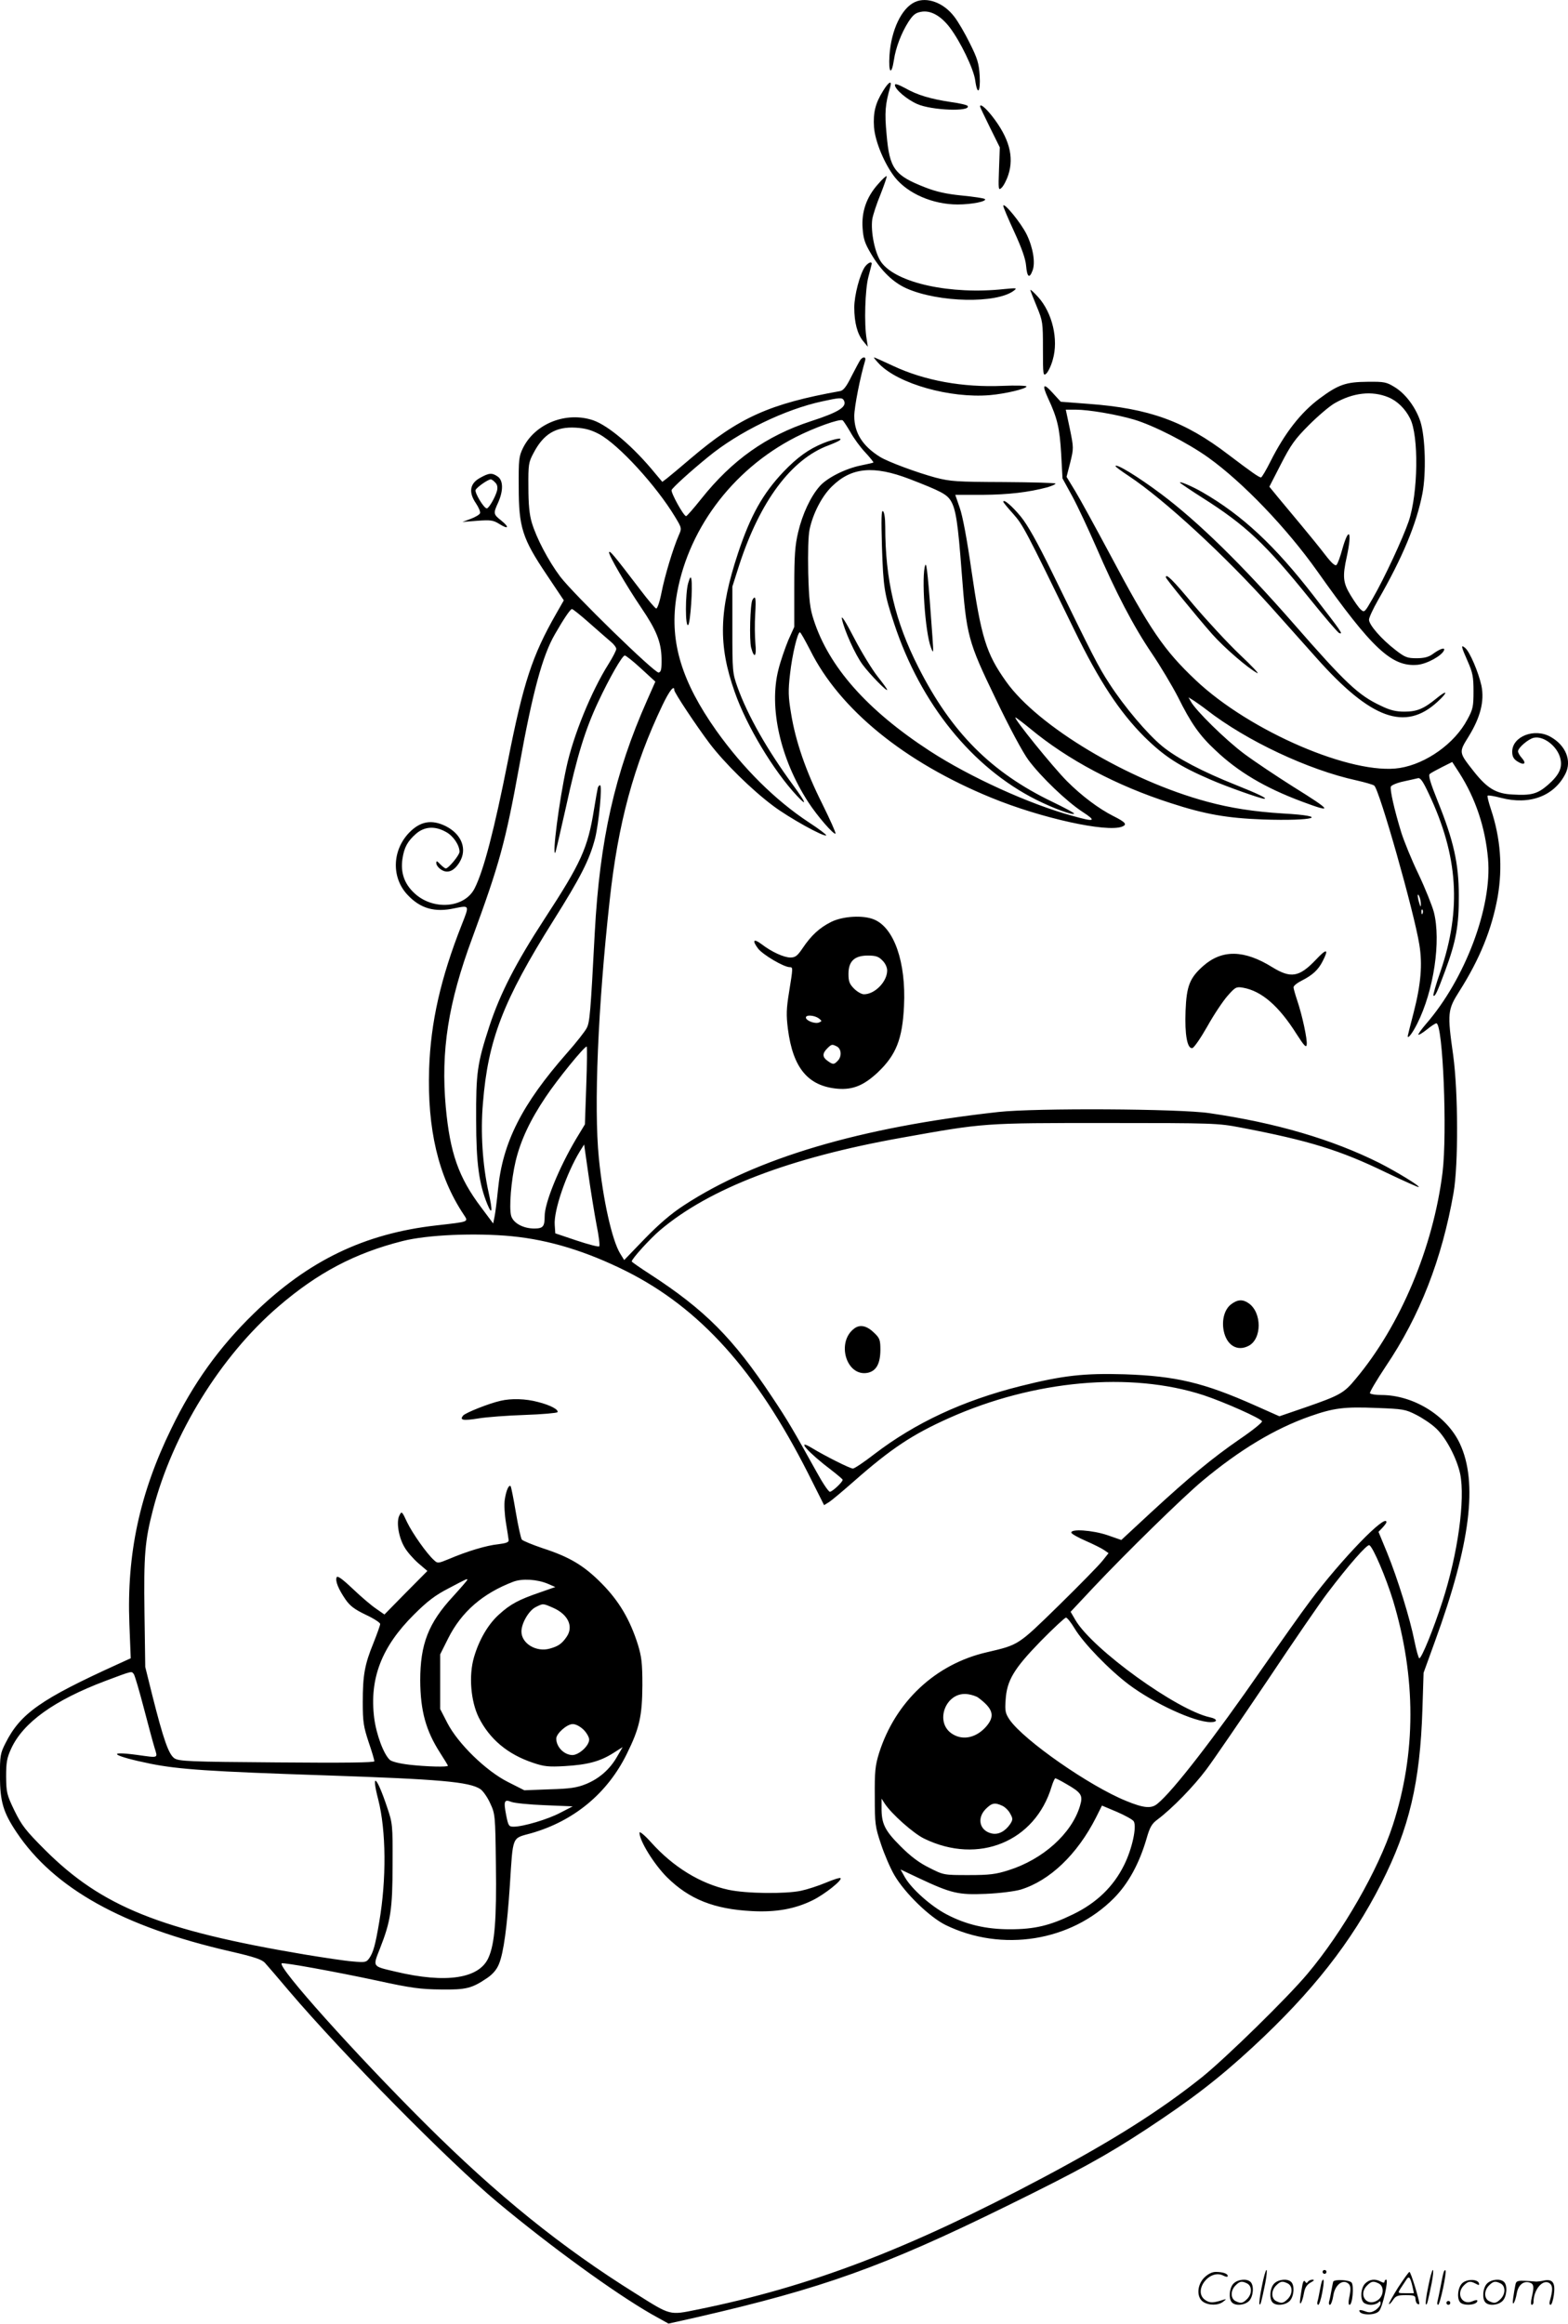 <?xml version="1.0" encoding="UTF-8"?>
<svg xmlns="http://www.w3.org/2000/svg" version="1.0" viewBox="0 0 810.29 1200.368" preserveAspectRatio="xMidYMid meet">
  <g transform="translate(-0.54,1200.624) scale(0.1,-0.1)" fill="#000000" stroke="none">
    <path d="M4734 11996 c-69 -31 -123 -144 -132 -275 -6 -92 10 -108 23 -24 9 62 38 138 74 195 24 37 37 48 65 53 49 10 102 -19 149 -80 56 -74 124 -215 132 -274 11 -81 28 -63 23 25 -4 64 -12 89 -51 167 -25 51 -61 113 -81 138 -54 71 -140 103 -202 75z M4569 11537 c-40 -64 -52 -112 -47 -188 6 -75 54 -190 108 -259 67 -84 196 -140 324 -140 73 0 153 16 141 28 -4 4 -57 12 -118 18 -81 8 -134 20 -190 42 -159 62 -185 96 -200 274 -11 115 -7 156 19 246 10 36 -9 25 -37 -21z M4630 11567 c0 -22 62 -75 115 -98 73 -33 279 -41 261 -10 -3 5 -42 14 -86 20 -106 16 -174 36 -237 72 -36 19 -53 25 -53 16z M5070 11456 c0 -3 23 -51 51 -108 l51 -103 -4 -112 c-4 -107 -3 -112 13 -97 10 9 26 39 35 67 31 94 4 192 -85 305 -35 44 -61 64 -61 48z M4542 11054 c-59 -66 -85 -142 -79 -226 4 -56 11 -78 45 -135 52 -87 113 -146 183 -177 166 -73 466 -79 554 -11 18 14 14 14 -50 8 -277 -30 -557 31 -635 138 -33 45 -56 157 -47 223 4 23 23 81 43 129 19 49 34 91 31 93 -2 3 -23 -16 -45 -42z M5190 10943 c0 -7 26 -68 57 -135 39 -85 58 -139 61 -175 5 -58 17 -68 33 -25 16 40 3 119 -30 187 -30 61 -120 170 -121 148z M4475 10628 c-26 -38 -55 -147 -55 -210 0 -78 16 -138 46 -174 l24 -29 -6 39 c-14 79 -8 259 9 322 9 34 17 65 17 68 0 14 -20 4 -35 -16z M5330 10508 c0 -3 15 -42 33 -85 31 -75 32 -83 32 -220 0 -135 1 -141 18 -126 9 9 25 41 33 72 30 103 -2 241 -76 323 -22 24 -39 40 -40 36z M4452 10148 c-5 -7 -26 -46 -46 -85 -26 -53 -42 -74 -59 -77 -363 -65 -523 -136 -771 -347 -54 -46 -110 -93 -123 -103 l-25 -19 -37 44 c-111 136 -240 246 -320 274 -139 47 -300 -16 -363 -143 -21 -43 -23 -59 -22 -202 0 -208 19 -266 144 -452 l89 -133 -40 -70 c-123 -215 -169 -355 -249 -760 -70 -353 -125 -566 -172 -658 -52 -103 -217 -115 -313 -23 -51 48 -70 106 -60 175 9 60 26 91 70 130 44 38 98 42 156 9 37 -20 69 -68 69 -102 0 -17 -57 -86 -71 -86 -4 0 -17 10 -29 22 -17 18 -20 19 -20 5 0 -9 11 -24 25 -33 33 -22 67 -8 95 38 41 67 12 144 -70 186 -74 37 -134 26 -192 -35 -87 -92 -90 -233 -5 -321 65 -69 139 -90 240 -68 80 16 79 18 38 -86 -108 -274 -160 -502 -168 -743 -10 -310 47 -555 178 -752 26 -40 33 -37 -141 -57 -372 -42 -662 -182 -943 -455 -178 -173 -313 -360 -427 -596 -163 -334 -230 -646 -216 -1008 l7 -177 -68 -31 c-396 -180 -502 -254 -579 -407 -27 -53 -29 -65 -29 -172 1 -131 17 -186 86 -289 194 -290 549 -488 1104 -615 126 -29 164 -42 180 -60 11 -12 68 -78 126 -147 278 -326 825 -880 1074 -1088 276 -230 604 -468 797 -579 l88 -49 147 33 c649 149 963 261 1598 573 375 184 517 262 724 398 233 153 377 264 551 425 307 284 509 541 664 846 144 284 200 520 212 899 l6 188 59 163 c183 501 223 821 128 1022 -68 144 -240 250 -406 250 -28 0 -54 4 -58 9 -3 5 34 67 81 138 177 262 291 555 351 898 25 146 24 519 -2 710 -31 218 -29 235 32 331 106 167 168 321 198 488 26 152 15 302 -35 452 -12 36 -20 67 -17 70 3 3 33 -2 68 -11 148 -39 275 8 334 124 34 67 2 147 -77 191 -83 47 -198 2 -198 -77 0 -24 7 -37 25 -49 35 -23 51 -14 26 15 -12 13 -21 29 -21 36 0 18 52 63 81 70 51 12 124 -45 138 -108 11 -47 -6 -84 -64 -135 -54 -47 -86 -56 -184 -50 -84 4 -130 32 -197 116 -81 103 -81 100 -29 184 61 99 82 183 66 262 -15 69 -60 175 -84 195 -23 19 -22 10 13 -69 26 -59 30 -81 30 -155 0 -79 -3 -93 -32 -146 -65 -123 -212 -228 -349 -250 -244 -39 -775 189 -1055 454 -164 155 -236 260 -445 654 -73 136 -152 281 -177 322 l-45 74 19 74 c18 73 18 76 -2 174 l-21 99 52 0 c65 0 208 -24 300 -51 101 -30 276 -119 384 -196 179 -128 406 -365 564 -588 283 -400 385 -495 518 -483 50 5 127 48 137 76 5 16 -23 6 -61 -22 -20 -14 -43 -20 -81 -20 -48 0 -60 4 -111 44 -70 54 -135 128 -135 155 0 11 21 56 46 100 129 224 200 397 230 552 20 105 15 290 -10 370 -23 72 -75 143 -131 178 -45 28 -55 30 -144 29 -110 -1 -149 -14 -246 -86 -97 -72 -180 -178 -254 -325 -23 -46 -45 -83 -49 -83 -11 0 -50 28 -169 118 -225 172 -409 239 -723 262 l-143 11 -43 47 c-47 52 -55 42 -23 -28 49 -105 60 -155 68 -285 l7 -130 52 -95 c28 -52 82 -168 121 -257 102 -236 193 -411 288 -551 46 -68 106 -169 135 -225 68 -137 112 -200 195 -277 117 -111 255 -193 445 -264 166 -62 159 -50 -45 77 -84 53 -198 129 -253 170 -95 71 -251 224 -275 270 l-12 21 29 -18 c16 -11 45 -31 64 -46 207 -161 527 -311 775 -365 44 -10 86 -22 92 -27 27 -22 206 -653 233 -821 17 -103 8 -206 -29 -350 -17 -65 -31 -121 -31 -123 0 -17 25 16 49 64 86 171 124 428 86 577 -9 33 -44 121 -79 195 -36 74 -75 171 -89 215 -36 117 -60 223 -54 238 3 7 31 19 63 26 33 7 67 15 76 17 13 4 26 -14 56 -78 153 -322 171 -599 61 -921 -23 -65 -39 -121 -36 -124 8 -7 20 19 60 127 57 153 72 237 71 390 0 165 -27 284 -108 485 -39 97 -51 137 -42 143 6 6 35 21 64 36 l52 26 37 -57 c84 -132 134 -282 148 -443 22 -250 -119 -622 -321 -854 -24 -28 -41 -52 -39 -55 3 -2 23 10 44 27 22 18 44 32 49 32 34 0 57 -565 32 -770 -48 -387 -218 -792 -449 -1067 -60 -73 -81 -85 -260 -147 l-134 -46 -126 56 c-265 118 -409 152 -676 161 -208 6 -317 -6 -536 -61 -299 -75 -544 -190 -756 -352 -53 -41 -102 -74 -110 -74 -15 0 -144 65 -210 105 -90 55 -22 -22 100 -114 31 -24 57 -46 57 -49 0 -12 -54 -62 -66 -62 -7 0 -38 46 -69 103 -119 214 -149 266 -230 387 -202 305 -347 450 -632 635 -51 33 -93 62 -93 65 0 13 93 116 146 161 255 216 670 375 1249 478 430 77 421 76 1055 76 558 0 579 -1 695 -23 356 -68 515 -117 754 -233 90 -43 166 -77 168 -75 6 6 -114 79 -202 124 -246 123 -536 208 -880 258 -155 23 -899 27 -1090 6 -714 -79 -1252 -238 -1625 -482 -65 -42 -129 -97 -202 -172 l-107 -111 -21 34 c-42 69 -89 280 -110 494 -26 263 -5 777 56 1330 43 397 124 697 273 1009 36 75 61 106 61 77 0 -13 113 -183 183 -276 77 -101 216 -238 327 -321 82 -62 264 -163 275 -153 2 3 -37 33 -88 66 -175 115 -341 280 -480 475 -178 252 -240 454 -208 679 52 349 286 667 618 837 98 50 228 96 243 87 4 -3 22 -30 40 -61 17 -31 52 -79 77 -105 25 -27 44 -51 42 -52 -2 -2 -31 -8 -64 -15 -80 -16 -176 -64 -214 -108 -46 -52 -89 -143 -111 -237 -16 -68 -20 -117 -20 -285 l0 -204 -31 -69 c-16 -39 -40 -107 -51 -152 -50 -196 10 -462 154 -684 48 -74 133 -171 141 -163 3 3 -28 72 -68 153 -85 169 -139 325 -162 470 -14 84 -15 115 -5 201 11 100 39 216 51 216 4 0 27 -42 53 -92 152 -306 487 -579 937 -763 256 -105 595 -180 675 -149 28 11 18 23 -46 55 -75 38 -163 104 -238 179 -72 72 -281 330 -267 330 3 0 36 -25 74 -56 196 -163 449 -297 730 -387 175 -57 289 -77 474 -84 267 -9 355 17 104 31 -147 9 -271 28 -392 61 -406 109 -874 389 -1038 620 -104 146 -129 228 -181 585 -21 147 -44 272 -59 313 l-23 67 142 0 c133 1 236 13 334 39 23 7 42 15 42 19 0 4 -120 7 -268 8 -244 1 -274 3 -352 23 -96 26 -245 81 -287 107 -90 56 -133 124 -133 211 0 47 31 203 56 286 6 20 -9 23 -24 5z m2728 -194 c46 -19 87 -59 112 -109 46 -89 42 -386 -7 -532 -30 -87 -124 -291 -187 -400 -40 -70 -42 -72 -60 -56 -11 9 -34 43 -53 74 -39 64 -43 96 -20 199 29 133 11 161 -24 36 -10 -37 -23 -72 -29 -78 -7 -7 -26 10 -59 53 -26 34 -82 103 -123 152 -41 49 -95 114 -120 144 l-45 55 60 117 c51 99 71 128 145 202 47 47 106 97 132 112 96 55 193 66 278 31z m-2815 -14 c21 -34 -22 -62 -170 -110 -229 -75 -406 -200 -566 -401 -39 -49 -74 -89 -78 -89 -13 0 -80 122 -75 135 6 13 93 93 189 171 158 130 398 246 590 287 86 19 102 20 110 7z m-1264 -176 c101 -54 296 -267 393 -428 35 -58 35 -59 19 -95 -30 -69 -72 -209 -89 -295 -10 -51 -22 -85 -28 -83 -6 2 -42 44 -79 93 -145 190 -161 208 -164 197 -4 -12 88 -171 168 -289 76 -112 101 -174 103 -257 1 -58 -2 -72 -15 -75 -20 -4 -441 406 -509 496 -62 83 -122 198 -146 277 -13 43 -18 96 -18 185 -1 117 1 128 26 175 52 100 116 138 219 132 49 -3 80 -12 120 -33z m1604 -232 c163 -63 193 -79 214 -113 26 -43 37 -116 56 -369 25 -328 32 -356 175 -652 70 -147 141 -279 170 -318 64 -86 197 -214 280 -268 74 -48 63 -53 -50 -21 -223 60 -534 202 -740 336 -324 211 -522 435 -600 678 -19 58 -24 99 -28 241 -2 107 0 191 7 225 17 82 64 173 116 223 100 98 214 109 400 38z m-1654 -744 c45 -40 95 -83 110 -96 16 -13 29 -30 29 -38 0 -8 -18 -43 -40 -78 -89 -141 -183 -371 -218 -536 -37 -170 -74 -455 -57 -439 2 3 27 111 56 240 56 258 98 395 165 538 59 126 125 241 138 241 6 0 44 -30 85 -68 l73 -67 -42 -95 c-168 -378 -245 -722 -271 -1200 -22 -421 -26 -465 -42 -495 -8 -16 -54 -75 -102 -129 -233 -265 -332 -461 -356 -703 -6 -60 -14 -124 -18 -142 l-7 -35 -62 83 c-117 155 -161 281 -183 518 -26 290 12 537 137 874 140 381 171 492 243 889 69 382 120 570 184 680 47 82 80 130 88 130 5 0 46 -33 90 -72z m4297 -1453 c0 -16 -2 -15 -8 5 -11 34 -11 60 0 35 5 -11 8 -29 8 -40z m9 -47 c-3 -8 -6 -5 -6 6 -1 11 2 17 5 13 3 -3 4 -12 1 -19z m-4322 -889 l-7 -201 -46 -76 c-89 -150 -162 -330 -162 -398 0 -54 -8 -64 -54 -64 -57 0 -108 28 -119 65 -12 42 0 186 23 283 26 108 75 212 155 331 59 89 199 261 212 261 3 0 2 -90 -2 -201z m53 -719 c12 -58 18 -108 14 -112 -4 -4 -57 10 -117 30 l-110 37 -3 43 c-6 75 61 268 130 381 l22 35 22 -154 c12 -85 31 -202 42 -260z m-437 -60 c194 -19 385 -78 590 -180 382 -192 670 -512 940 -1044 l83 -165 26 16 c14 9 71 57 128 107 192 169 302 242 492 327 439 196 937 241 1315 118 108 -36 297 -120 302 -135 2 -6 -50 -48 -115 -92 -142 -98 -257 -193 -460 -380 l-152 -141 -72 25 c-77 26 -193 34 -186 12 2 -6 36 -25 75 -42 39 -17 81 -38 94 -47 l23 -16 -31 -39 c-17 -22 -119 -126 -226 -231 -213 -208 -206 -203 -372 -242 -266 -61 -473 -256 -557 -521 -20 -65 -23 -95 -22 -225 0 -141 2 -156 32 -245 17 -52 48 -124 69 -160 54 -93 182 -217 265 -258 291 -142 648 -85 870 139 74 75 130 177 168 306 17 60 27 78 57 100 76 57 186 170 252 258 37 49 179 257 316 460 136 204 275 406 308 449 112 148 208 257 219 250 20 -12 86 -168 122 -285 120 -398 120 -789 -1 -1161 -75 -231 -259 -552 -441 -768 -104 -124 -421 -434 -545 -534 -217 -173 -459 -326 -816 -516 -704 -374 -1206 -566 -1794 -685 -143 -29 -135 -31 -313 81 -387 241 -719 509 -1095 884 -361 360 -760 805 -738 824 7 6 277 -43 492 -89 178 -39 227 -45 330 -46 133 -2 161 6 241 60 29 20 49 44 60 72 24 58 42 194 56 404 17 263 9 243 110 271 221 63 394 206 494 409 66 133 80 196 81 355 0 114 -4 147 -23 210 -41 130 -98 226 -187 316 -92 93 -165 137 -307 183 -53 18 -101 38 -106 44 -5 7 -19 70 -31 141 -12 71 -24 132 -27 135 -9 9 -23 -22 -30 -69 -4 -25 -1 -78 6 -120 7 -41 13 -82 14 -90 1 -11 -14 -16 -54 -21 -60 -6 -160 -36 -254 -76 -56 -23 -59 -24 -78 -6 -37 33 -111 138 -139 196 -26 56 -28 58 -39 36 -18 -32 -5 -113 25 -164 13 -24 46 -61 72 -84 l47 -40 -111 -112 -111 -113 -43 30 c-24 16 -78 62 -121 103 -55 52 -79 69 -83 59 -8 -19 9 -60 45 -113 24 -35 47 -52 105 -80 41 -19 75 -41 75 -48 0 -7 -16 -51 -35 -99 -45 -110 -55 -165 -55 -305 0 -101 4 -126 30 -205 17 -49 30 -94 30 -100 0 -7 -150 -9 -504 -6 -452 3 -506 6 -529 21 -30 20 -57 97 -115 327 l-36 145 -4 280 c-4 299 2 371 44 533 101 390 350 793 647 1048 204 176 397 277 642 339 129 33 378 43 566 25z m4672 -922 c32 -16 79 -47 103 -70 51 -47 107 -153 125 -235 27 -132 -12 -415 -92 -661 -46 -142 -107 -292 -119 -292 -4 0 -15 39 -25 88 -23 117 -87 323 -141 456 l-45 109 21 22 c11 12 20 24 20 28 0 49 -234 -193 -394 -407 -46 -61 -156 -217 -246 -346 -250 -361 -465 -639 -544 -702 -31 -26 -71 -22 -161 15 -190 77 -528 313 -602 419 -22 33 -25 45 -21 101 6 102 42 162 181 305 66 67 125 122 131 122 6 0 26 -25 44 -55 46 -77 179 -214 281 -291 131 -98 339 -194 423 -194 38 0 35 17 -4 25 -171 37 -606 351 -695 502 l-25 43 120 128 c169 179 461 465 562 549 192 160 373 269 555 333 123 43 176 50 345 43 135 -5 148 -7 203 -35z m-4903 -853 c0 -3 -33 -41 -73 -85 -128 -138 -170 -247 -170 -435 1 -157 29 -259 103 -374 22 -34 40 -64 40 -66 0 -8 -110 -5 -199 5 -51 6 -91 16 -101 25 -32 29 -70 131 -81 217 -25 203 38 367 205 533 70 70 111 101 181 137 97 51 95 50 95 43z m416 -20 l39 -17 -80 -28 c-108 -37 -152 -60 -211 -114 -56 -50 -103 -131 -129 -220 -28 -95 -17 -227 24 -311 56 -112 149 -191 281 -235 56 -19 79 -22 165 -17 117 7 181 24 249 67 l49 31 -28 -48 c-37 -66 -93 -115 -162 -143 -47 -19 -83 -24 -188 -27 l-130 -5 -85 43 c-113 57 -258 198 -313 305 l-37 72 0 141 0 141 41 82 c69 138 179 233 336 293 46 18 124 13 179 -10z m27 -124 c78 -34 108 -97 70 -151 -24 -35 -43 -48 -86 -60 -70 -20 -147 26 -147 88 0 43 38 108 73 126 40 20 37 20 90 -3z m-2166 -343 c5 -7 28 -85 51 -173 23 -88 48 -181 56 -207 17 -56 24 -53 -92 -37 -166 22 -120 -7 72 -46 146 -29 303 -40 906 -60 589 -20 740 -33 798 -71 13 -9 36 -41 50 -72 26 -56 27 -60 30 -319 4 -280 -6 -408 -38 -479 -47 -109 -219 -135 -480 -73 -123 29 -119 23 -81 120 55 140 65 201 65 434 1 206 0 212 -28 295 -54 162 -84 187 -46 40 41 -160 43 -413 5 -633 -20 -119 -31 -157 -51 -186 -16 -22 -21 -23 -88 -17 -39 3 -151 20 -248 36 -742 125 -1046 247 -1339 539 -102 102 -121 127 -159 204 -40 83 -42 94 -43 176 0 73 4 96 26 144 62 135 222 250 487 350 144 54 134 51 147 35z m4363 -121 c77 -57 88 -94 44 -147 -50 -59 -119 -76 -174 -43 -101 59 -37 227 80 207 19 -3 42 -11 50 -17z m-2039 -166 c16 -16 29 -39 29 -51 0 -32 -53 -80 -87 -80 -43 1 -83 42 -83 85 0 26 55 75 85 75 16 0 38 -12 56 -29z m2494 -280 c80 -46 88 -59 71 -115 -43 -142 -191 -275 -369 -331 -66 -21 -98 -25 -206 -25 -128 0 -129 0 -202 37 -53 26 -96 58 -150 112 -82 82 -99 117 -98 201 l0 45 16 -25 c35 -54 150 -156 205 -182 280 -136 573 -15 658 270 7 23 16 42 19 42 3 0 29 -13 56 -29z m-2695 -110 l145 -6 -64 -33 c-64 -34 -192 -72 -241 -72 -25 0 -28 4 -39 60 -14 72 -10 83 27 68 15 -6 92 -14 172 -17z m2365 -3 c15 -7 33 -25 41 -41 14 -25 14 -31 0 -53 -26 -38 -61 -57 -96 -49 -62 14 -78 78 -31 126 32 32 47 35 86 17z m679 -80 c17 -27 -8 -143 -50 -227 -55 -111 -142 -195 -264 -254 -119 -58 -198 -77 -326 -77 -123 0 -226 24 -327 77 -82 43 -181 132 -215 191 l-23 41 93 -44 c170 -80 206 -88 348 -82 71 3 149 13 180 22 150 46 292 181 389 372 l31 62 76 -32 c42 -18 82 -40 88 -49z M4563 9184 c7 -213 12 -245 63 -399 136 -413 402 -743 734 -910 88 -44 188 -81 196 -72 3 3 -48 30 -112 61 -316 152 -522 358 -693 696 -120 236 -171 451 -171 727 0 43 -5 75 -12 79 -8 5 -9 -41 -5 -182z M4787 9087 c-21 -53 -1 -347 29 -425 13 -35 14 -33 8 53 -22 312 -30 388 -37 372z M4356 8810 c11 -57 69 -186 107 -237 37 -50 127 -142 127 -130 0 4 -22 34 -49 68 -27 34 -82 123 -121 198 -44 85 -68 123 -64 101z M3095 7938 c-2 -7 -11 -58 -20 -113 -32 -200 -66 -275 -256 -566 -149 -229 -228 -383 -284 -552 -64 -196 -70 -242 -69 -487 0 -223 15 -330 58 -435 25 -60 28 -36 6 63 -31 140 -42 310 -29 459 26 327 105 531 363 942 142 226 188 315 217 428 19 78 38 273 25 273 -4 0 -8 -6 -11 -12z M2592 4770 c-62 -14 -181 -62 -193 -76 -20 -24 -2 -28 79 -15 42 7 150 15 240 18 89 3 165 10 168 14 8 13 -37 37 -101 53 -63 17 -138 19 -193 6z M3310 2539 c0 -42 75 -163 142 -230 115 -114 244 -165 438 -175 125 -7 224 11 315 56 63 31 154 104 144 114 -3 4 -37 -7 -75 -23 -38 -16 -96 -35 -129 -42 -81 -17 -282 -15 -375 5 -144 31 -285 117 -399 244 -35 39 -61 60 -61 51z M4549 10126 c100 -103 366 -178 571 -161 81 7 190 33 190 45 0 4 -55 6 -122 3 -207 -9 -405 27 -567 103 -51 24 -96 44 -99 44 -3 0 9 -15 27 -34z M4260 9717 c-76 -31 -134 -73 -206 -148 -107 -113 -170 -226 -234 -418 -99 -298 -104 -476 -18 -719 61 -175 201 -408 322 -537 55 -59 47 -36 -20 55 -133 181 -235 360 -288 508 -25 71 -26 81 -26 296 l0 222 35 110 c108 332 270 549 463 620 26 10 51 21 57 26 18 16 -30 7 -85 -15z M5770 9598 c0 -3 31 -26 69 -51 184 -122 498 -412 737 -679 63 -71 167 -187 232 -260 282 -317 459 -381 626 -227 57 52 52 65 -6 17 -66 -54 -101 -68 -165 -68 -44 0 -74 7 -123 31 -115 54 -181 116 -450 424 -267 305 -494 527 -685 670 -119 89 -235 160 -235 143z M2485 9537 c-52 -29 -59 -74 -20 -131 14 -21 24 -44 21 -51 -2 -7 -24 -20 -48 -29 l-43 -16 77 6 c69 5 82 3 113 -16 48 -30 55 -19 11 17 -42 33 -42 37 -16 94 27 61 26 113 -2 133 -30 21 -45 20 -93 -7z m79 -23 c11 -10 14 -24 10 -42 -8 -32 -42 -92 -53 -92 -15 0 -63 80 -58 95 6 14 64 55 79 55 4 0 14 -7 22 -16z M6105 9511 c6 -5 57 -40 114 -76 224 -142 326 -238 555 -522 76 -94 144 -174 152 -177 22 -8 13 5 -131 191 -201 260 -369 417 -575 536 -55 32 -129 63 -115 48z M5190 9414 c0 -3 23 -31 51 -62 51 -58 60 -74 317 -602 127 -261 233 -422 361 -550 104 -102 179 -151 344 -222 80 -35 258 -98 275 -98 21 0 -30 25 -143 70 -176 70 -307 139 -383 201 -78 64 -197 205 -274 324 -58 89 -82 137 -296 575 -77 157 -126 244 -161 287 -46 56 -91 94 -91 77z M3562 8995 c-16 -55 -16 -233 0 -217 11 11 24 199 16 237 -3 15 -7 10 -16 -20z M6030 9024 c0 -7 157 -200 239 -293 63 -71 187 -178 234 -202 12 -6 -29 38 -92 97 -62 59 -169 175 -238 256 -108 130 -143 164 -143 142z M3894 8908 c-12 -19 -17 -209 -7 -247 16 -60 29 -47 22 21 -3 35 -4 102 -1 151 5 84 2 101 -14 75z M4301 7244 c-60 -30 -103 -69 -148 -136 -27 -40 -38 -48 -63 -48 -34 0 -97 29 -148 68 -42 32 -52 22 -19 -22 25 -32 133 -96 164 -96 17 0 16 -4 -4 -129 -14 -86 -15 -118 -6 -190 26 -202 104 -296 258 -309 78 -6 134 17 206 84 95 90 128 172 136 344 11 225 -51 403 -154 446 -56 24 -161 18 -222 -12z m264 -199 c15 -14 25 -36 25 -52 0 -58 -64 -123 -120 -123 -12 0 -35 13 -51 29 -24 24 -29 38 -29 76 0 66 31 95 100 95 41 0 56 -5 75 -25z m-329 -299 c18 -14 18 -15 1 -22 -21 -8 -67 10 -67 26 0 15 43 12 66 -4z m95 -146 c23 -13 25 -53 3 -74 -19 -20 -24 -20 -52 0 -27 19 -28 38 -2 64 23 23 25 23 51 10z M6805 7048 c-86 -90 -129 -97 -225 -38 -145 90 -259 92 -356 7 -70 -62 -87 -103 -92 -232 -5 -124 9 -198 35 -193 9 2 44 53 78 113 34 61 81 131 105 158 39 44 44 47 79 41 96 -17 185 -94 277 -240 39 -61 50 -72 52 -54 4 26 -23 151 -49 228 -10 30 -19 61 -19 68 0 8 19 23 43 35 55 28 85 55 108 101 33 64 20 66 -36 6z M6368 5269 c-34 -25 -50 -80 -39 -137 15 -75 70 -109 129 -78 69 36 69 172 0 220 -30 21 -57 20 -90 -5z M4422 5145 c-98 -70 -43 -254 69 -230 43 10 63 47 64 116 0 52 -3 62 -30 88 -38 38 -73 47 -103 26z M6526 194 c-10 -47 -15 -88 -12 -91 5 -6 9 7 30 110 7 37 10 67 6 67 -4 0 -15 -39 -24 -86z M6840 270 c0 -5 5 -10 10 -10 6 0 10 5 10 10 0 6 -4 10 -10 10 -5 0 -10 -4 -10 -10z M7386 194 c-10 -47 -15 -88 -12 -91 5 -6 9 7 30 110 7 37 10 67 6 67 -4 0 -15 -39 -24 -86z M7466 269 c-3 -8 -10 -41 -16 -74 -6 -33 -14 -68 -16 -77 -3 -10 -1 -18 3 -18 10 0 46 171 38 178 -2 3 -7 -1 -9 -9z M6229 241 c-38 -38 -41 -101 -7 -125 29 -20 79 -20 104 0 18 14 18 15 1 10 -53 -17 -69 -17 -92 -2 -69 45 21 166 94 126 12 -6 21 -7 21 -1 0 12 -25 21 -62 21 -19 0 -39 -10 -59 -29z M7230 189 c-28 -45 -49 -83 -47 -85 2 -3 12 7 21 21 14 21 24 25 66 25 43 0 50 -3 50 -19 0 -11 5 -23 10 -26 6 -3 10 -3 10 1 0 20 -44 164 -51 164 -4 0 -30 -37 -59 -81z m75 4 l7 -33 -42 0 c-42 0 -42 0 -28 23 8 12 21 32 29 44 15 25 22 18 34 -34z M6380 210 c-22 -22 -27 -79 -8 -98 19 -19 66 -14 88 8 22 22 27 79 8 98 -19 19 -66 14 -88 -8z m71 0 c25 -14 25 -54 -1 -80 -23 -23 -33 -24 -61 -10 -25 14 -25 54 1 80 23 23 33 24 61 10z M6590 210 c-22 -22 -27 -79 -8 -98 19 -19 66 -14 88 8 22 22 27 79 8 98 -19 19 -66 14 -88 -8z m71 0 c25 -14 25 -54 -1 -80 -23 -23 -33 -24 -61 -10 -25 14 -25 54 1 80 23 23 33 24 61 10z M6736 204 c-3 -16 -8 -47 -11 -69 -8 -51 10 -26 19 27 5 27 15 42 34 53 18 10 22 14 10 15 -9 0 -20 -5 -24 -11 -5 -8 -9 -8 -14 1 -5 8 -10 3 -14 -16z M6837 223 c-2 -4 -7 -26 -11 -48 -4 -22 -9 -48 -12 -57 -3 -10 -1 -18 4 -18 4 0 14 28 20 62 11 58 10 81 -1 61z M6895 220 c-1 -3 -5 -23 -9 -45 -4 -22 -9 -48 -12 -57 -3 -10 -1 -18 4 -18 5 0 13 20 17 45 7 53 44 87 74 68 17 -11 19 -28 8 -80 -4 -18 -3 -33 2 -33 16 0 24 99 11 115 -12 14 -87 18 -95 5z M7060 210 c-22 -22 -27 -79 -8 -98 7 -7 24 -12 38 -12 14 0 31 5 38 12 9 9 12 8 12 -5 0 -9 -12 -24 -26 -34 -21 -13 -32 -15 -55 -6 -16 6 -29 8 -29 3 0 -24 81 -27 102 -2 18 19 50 162 37 162 -5 0 -9 -5 -9 -10 0 -7 -6 -7 -19 0 -30 16 -59 12 -81 -10z m71 0 c29 -16 25 -65 -6 -86 -56 -37 -103 28 -55 76 23 23 33 24 61 10z M7561 211 c-23 -23 -28 -80 -9 -99 19 -19 88 -13 88 9 0 5 -11 4 -24 -2 -54 -25 -89 38 -46 81 23 23 33 24 62 9 16 -9 19 -8 16 3 -8 22 -64 22 -87 -1z M7690 210 c-22 -22 -27 -79 -8 -98 19 -19 66 -14 88 8 22 22 27 79 8 98 -19 19 -66 14 -88 -8z m71 0 c25 -14 25 -54 -1 -80 -23 -23 -33 -24 -61 -10 -25 14 -25 54 1 80 23 23 33 24 61 10z M7836 201 c-3 -14 -8 -44 -11 -66 -8 -51 10 -26 19 27 8 41 35 63 66 53 22 -7 24 -21 11 -77 -5 -22 -5 -38 0 -38 5 0 9 6 9 13 0 68 51 125 85 97 15 -13 15 -35 -1 -92 -3 -10 -1 -18 4 -18 6 0 13 23 17 50 9 63 -5 84 -49 76 -17 -4 -35 -6 -41 -6 -101 8 -104 7 -109 -19z M7480 110 c0 -5 5 -10 10 -10 6 0 10 5 10 10 0 6 -4 10 -10 10 -5 0 -10 -4 -10 -10z"></path>
  </g>
</svg>
